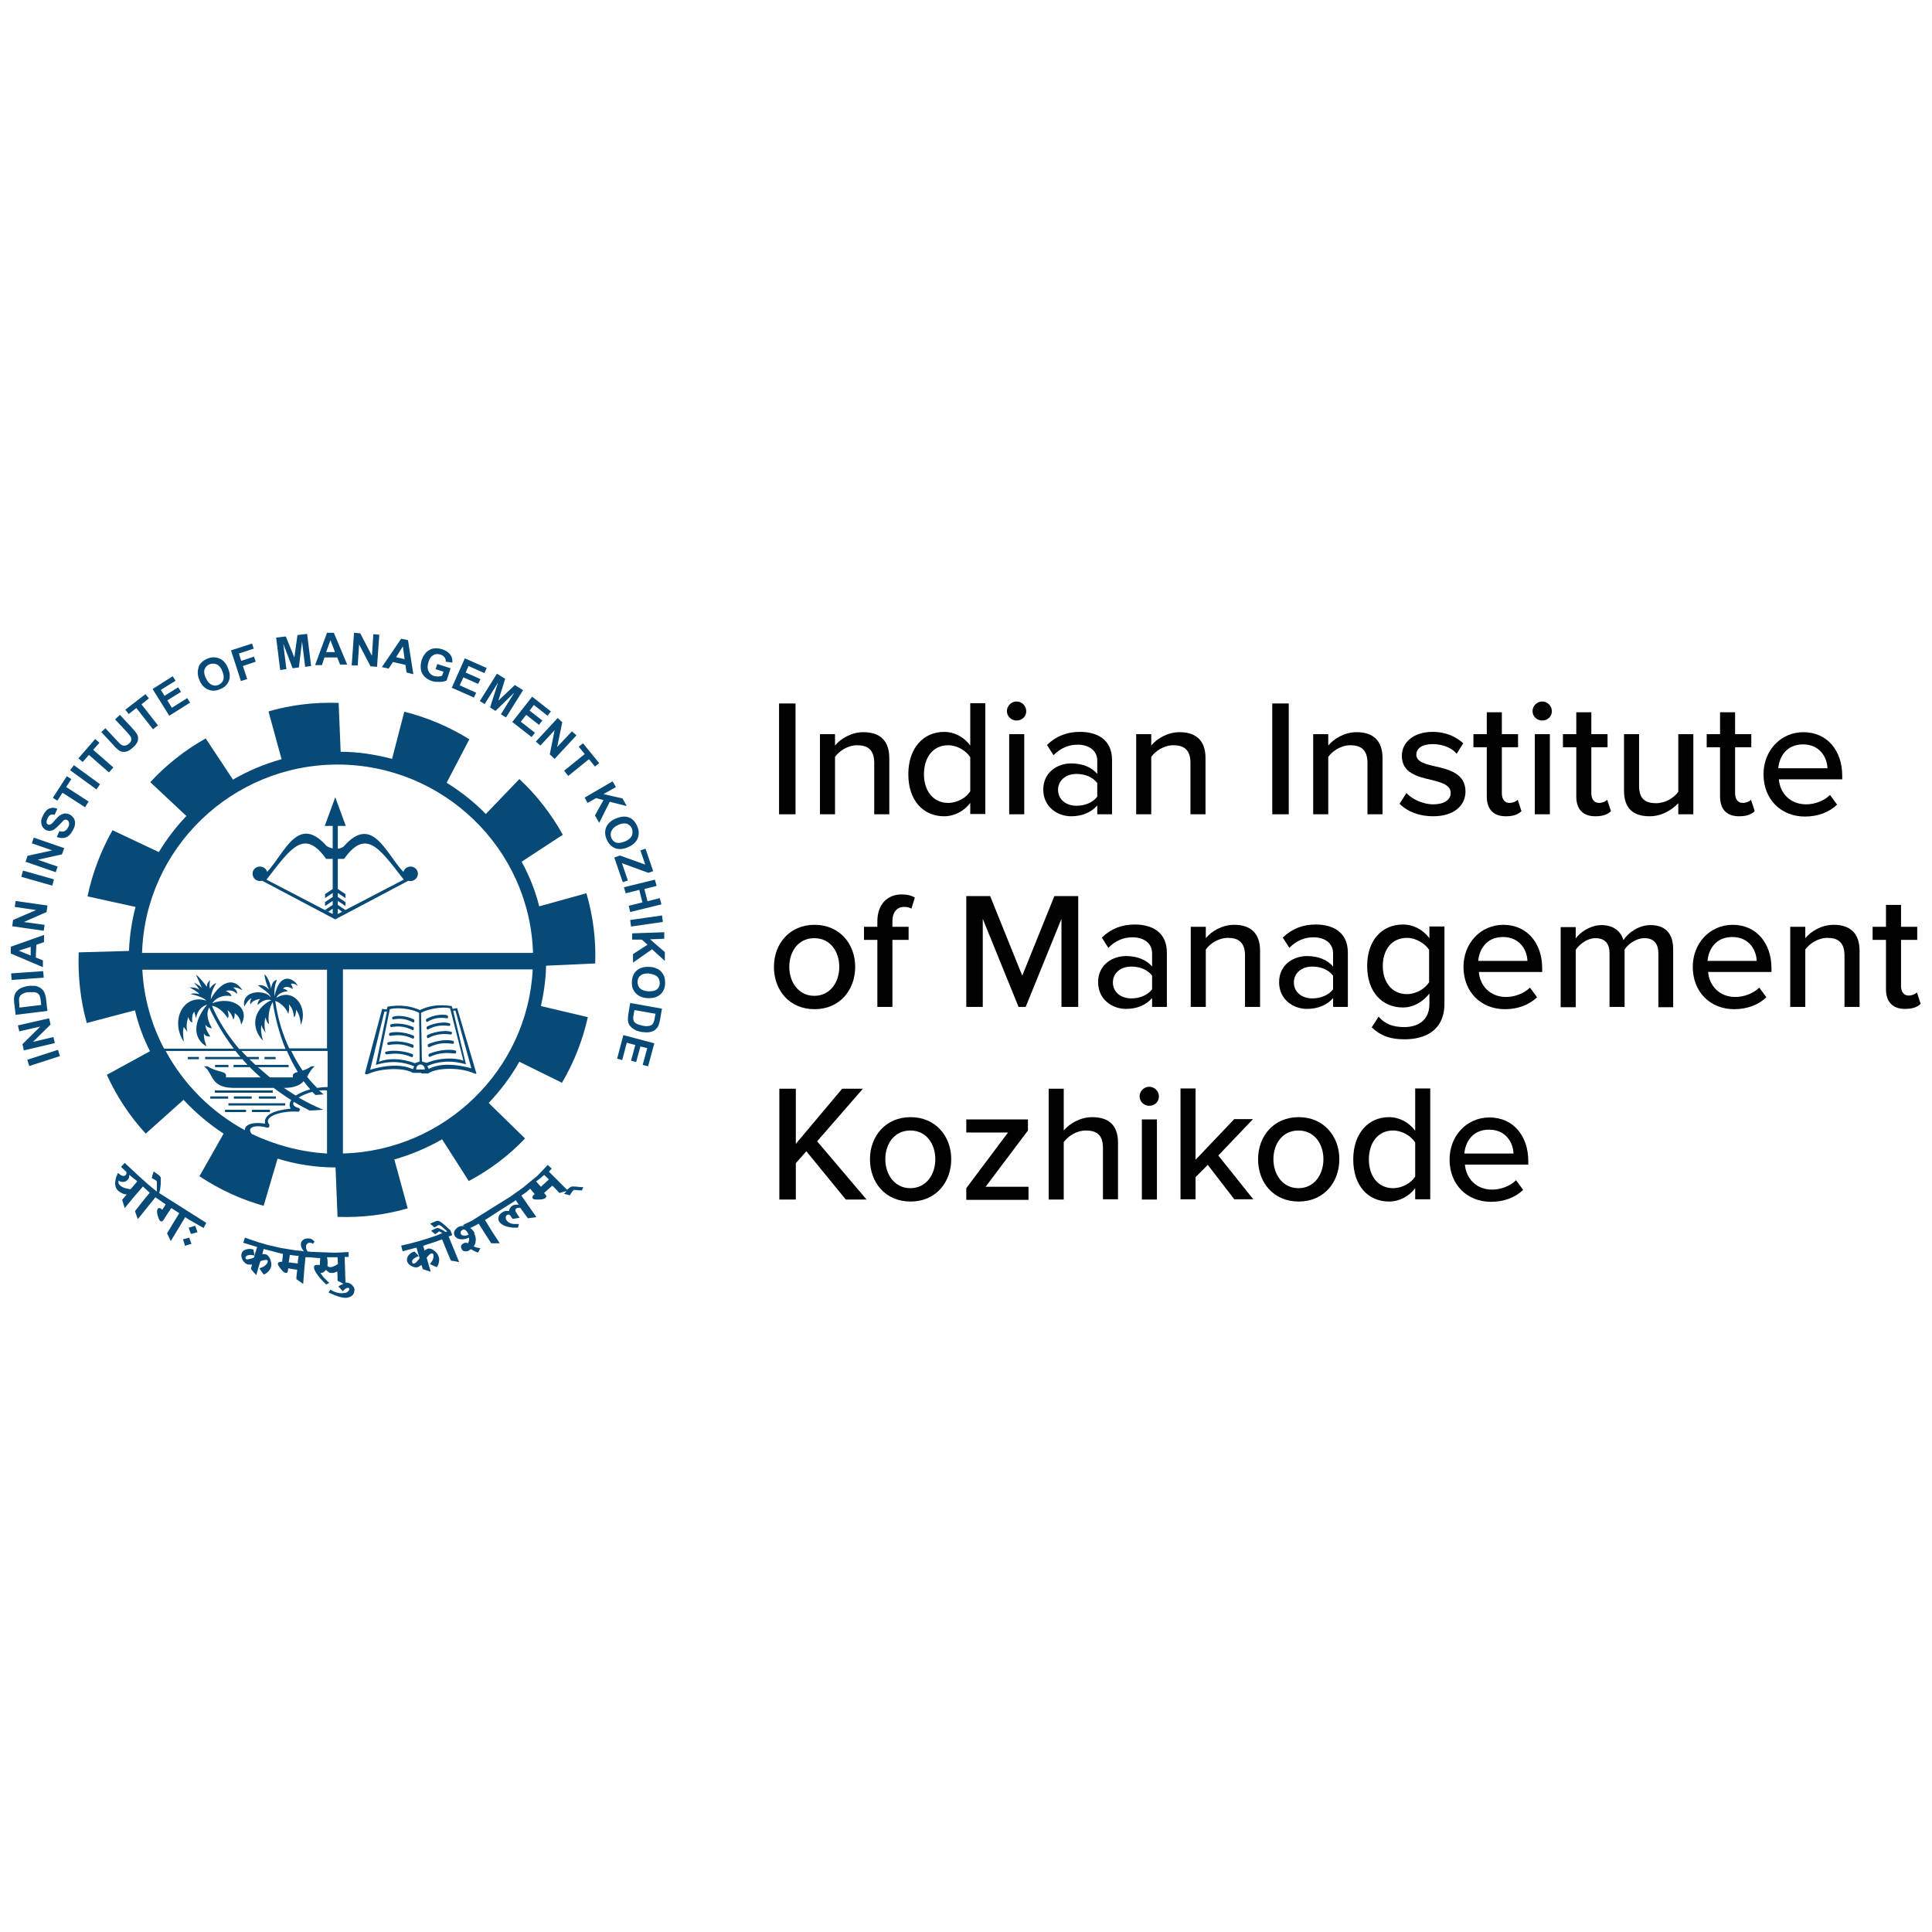 <?xml version="1.0" encoding="UTF-8"?>
<svg id="Layer_1" data-name="Layer 1" xmlns="http://www.w3.org/2000/svg" viewBox="0 0 68 68">
  <defs>
    <style>
      .cls-1 {
        fill: #084a77;
        fill-rule: evenodd;
      }

      .cls-2 {
        fill: #010101;
      }
    </style>
  </defs>
  <g>
    <path class="cls-2" d="m27.42,28.66v-3.9h.58v3.9h-.58Z"/>
    <path class="cls-2" d="m30.77,28.66v-1.81c0-.47-.24-.62-.6-.62-.33,0-.63.2-.78.41v2.02h-.53v-2.82h.53v.4c.19-.23.56-.47,1-.47.6,0,.91.32.91.91v1.98h-.53Z"/>
    <path class="cls-2" d="m34.15,28.66v-.4c-.21.28-.55.47-.92.47-.74,0-1.26-.56-1.26-1.48s.53-1.49,1.26-1.49c.36,0,.7.18.92.48v-1.49h.53v3.9h-.53Zm0-2.01c-.15-.23-.46-.42-.78-.42-.53,0-.85.43-.85,1.02s.33,1.01.85,1.01c.32,0,.64-.18.78-.41v-1.2Z"/>
    <path class="cls-2" d="m35.44,25.03c0-.19.16-.34.34-.34s.34.15.34.34-.15.33-.34.33-.34-.15-.34-.33Zm.08,3.63v-2.82h.53v2.82h-.53Z"/>
    <path class="cls-2" d="m38.62,28.66v-.31c-.22.25-.54.38-.92.38-.47,0-.98-.32-.98-.94s.51-.92.98-.92c.38,0,.71.12.92.37v-.47c0-.35-.29-.56-.69-.56-.32,0-.6.12-.85.37l-.23-.36c.32-.31.7-.46,1.16-.46.61,0,1.13.27,1.13.99v1.91h-.53Zm0-1.1c-.16-.21-.43-.32-.73-.32-.38,0-.65.23-.65.56s.27.56.65.56c.29,0,.57-.11.73-.32v-.48Z"/>
    <path class="cls-2" d="m41.9,28.66v-1.81c0-.47-.24-.62-.6-.62-.33,0-.63.2-.78.41v2.02h-.53v-2.82h.53v.4c.19-.23.56-.47,1-.47.6,0,.91.32.91.91v1.98h-.53Z"/>
    <path class="cls-2" d="m44.78,28.66v-3.9h.58v3.9h-.58Z"/>
    <path class="cls-2" d="m48.13,28.66v-1.81c0-.47-.24-.62-.6-.62-.33,0-.63.2-.78.41v2.02h-.53v-2.82h.53v.4c.19-.23.56-.47,1-.47.6,0,.91.32.91.91v1.98h-.53Z"/>
    <path class="cls-2" d="m49.5,27.91c.19.21.57.4.95.4s.61-.16.61-.4c0-.28-.32-.37-.68-.46-.48-.11-1.04-.24-1.04-.85,0-.45.39-.84,1.08-.84.49,0,.84.18,1.08.4l-.23.37c-.16-.2-.48-.34-.84-.34s-.58.14-.58.37c0,.25.3.33.65.41.49.11,1.08.25,1.08.89,0,.49-.4.87-1.14.87-.47,0-.89-.15-1.18-.44l.25-.39Z"/>
    <path class="cls-2" d="m52.33,28.04v-1.74h-.47v-.46h.47v-.77h.53v.77h.57v.46h-.57v1.62c0,.2.09.34.27.34.12,0,.23-.05.29-.11l.13.4c-.11.11-.27.18-.55.18-.44,0-.67-.25-.67-.7Z"/>
    <path class="cls-2" d="m53.94,25.03c0-.19.16-.34.34-.34s.34.15.34.34-.15.33-.34.33-.34-.15-.34-.33Zm.08,3.63v-2.82h.53v2.82h-.53Z"/>
    <path class="cls-2" d="m55.48,28.04v-1.74h-.47v-.46h.47v-.77h.53v.77h.57v.46h-.57v1.62c0,.2.09.34.27.34.12,0,.23-.05.29-.11l.13.4c-.11.11-.27.18-.55.18-.44,0-.67-.25-.67-.7Z"/>
    <path class="cls-2" d="m59.07,28.66v-.39c-.22.23-.57.46-1.01.46-.6,0-.9-.3-.9-.9v-1.99h.53v1.82c0,.47.23.61.6.61.33,0,.63-.19.78-.4v-2.03h.53v2.82h-.53Z"/>
    <path class="cls-2" d="m60.54,28.04v-1.74h-.47v-.46h.47v-.77h.53v.77h.57v.46h-.57v1.62c0,.2.09.34.27.34.12,0,.23-.05.29-.11l.13.4c-.11.11-.27.18-.55.18-.44,0-.67-.25-.67-.7Z"/>
    <path class="cls-2" d="m63.47,25.77c.85,0,1.37.66,1.37,1.53v.13h-2.23c.04.48.39.88.96.88.3,0,.63-.12.84-.33l.25.34c-.28.27-.68.42-1.13.42-.84,0-1.46-.6-1.46-1.49,0-.82.59-1.48,1.41-1.48Zm-.87,1.27h1.72c-.01-.37-.26-.84-.86-.84s-.84.46-.87.84Z"/>
    <path class="cls-2" d="m27.24,34.03c0-.81.55-1.48,1.43-1.48s1.43.67,1.43,1.48-.54,1.49-1.43,1.49-1.43-.67-1.43-1.49Zm2.3,0c0-.53-.31-1.01-.88-1.01s-.88.48-.88,1.01.32,1.02.88,1.02.88-.48.88-1.02Z"/>
    <path class="cls-2" d="m31.41,33.08v2.36h-.53v-2.36h-.47v-.46h.47v-.19c0-.61.36-.95.86-.95.18,0,.34.04.46.11l-.12.39c-.07-.04-.16-.06-.25-.06-.26,0-.42.18-.42.51v.19h.57v.46h-.57Z"/>
    <path class="cls-2" d="m37.36,35.44v-3.1l-1.26,3.1h-.25l-1.26-3.1v3.1h-.58v-3.9h.84l1.13,2.8,1.13-2.8h.84v3.9h-.58Z"/>
    <path class="cls-2" d="m40.55,35.44v-.31c-.22.25-.54.38-.92.38-.47,0-.98-.32-.98-.94s.51-.92.98-.92c.38,0,.71.12.92.37v-.47c0-.35-.29-.56-.69-.56-.32,0-.6.12-.85.37l-.23-.36c.32-.31.7-.46,1.16-.46.61,0,1.13.27,1.13.99v1.91h-.53Zm0-1.1c-.16-.21-.43-.32-.73-.32-.38,0-.65.23-.65.56s.27.56.65.56c.29,0,.57-.11.73-.32v-.48Z"/>
    <path class="cls-2" d="m43.82,35.44v-1.81c0-.47-.24-.62-.6-.62-.33,0-.63.2-.78.41v2.02h-.53v-2.82h.53v.4c.19-.23.56-.47,1-.47.6,0,.91.32.91.91v1.98h-.53Z"/>
    <path class="cls-2" d="m46.92,35.44v-.31c-.22.25-.54.38-.92.38-.47,0-.98-.32-.98-.94s.51-.92.98-.92c.38,0,.71.12.92.37v-.47c0-.35-.29-.56-.69-.56-.32,0-.6.12-.85.37l-.23-.36c.32-.31.7-.46,1.16-.46.61,0,1.13.27,1.13.99v1.91h-.53Zm0-1.1c-.16-.21-.43-.32-.73-.32-.38,0-.65.23-.65.56s.27.56.65.56c.29,0,.57-.11.73-.32v-.48Z"/>
    <path class="cls-2" d="m48.52,35.78c.23.27.52.37.91.37.44,0,.88-.21.88-.81v-.37c-.22.28-.55.49-.93.49-.73,0-1.26-.54-1.26-1.46s.53-1.46,1.26-1.46c.37,0,.7.18.93.48v-.41h.53v2.71c0,.97-.71,1.26-1.4,1.26-.47,0-.82-.1-1.16-.42l.25-.39Zm1.78-2.35c-.15-.23-.47-.42-.78-.42-.53,0-.85.41-.85.99s.33.99.85.99c.32,0,.64-.19.78-.42v-1.15Z"/>
    <path class="cls-2" d="m52.91,32.55c.85,0,1.37.66,1.37,1.53v.13h-2.23c.04.48.39.88.96.88.3,0,.63-.12.84-.33l.25.34c-.28.27-.68.42-1.13.42-.84,0-1.46-.6-1.46-1.49,0-.82.59-1.48,1.41-1.48Zm-.87,1.27h1.72c-.01-.37-.26-.84-.86-.84s-.84.46-.87.84Z"/>
    <path class="cls-2" d="m58.37,35.44v-1.88c0-.33-.15-.54-.49-.54-.29,0-.57.2-.7.4v2.02h-.53v-1.88c0-.33-.14-.54-.5-.54-.27,0-.55.2-.69.41v2.02h-.53v-2.82h.53v.4c.12-.18.49-.47.91-.47s.68.22.77.53c.16-.26.54-.53.95-.53.52,0,.8.29.8.85v2.04h-.53Z"/>
    <path class="cls-2" d="m60.98,32.55c.85,0,1.37.66,1.37,1.53v.13h-2.23c.04.48.39.88.96.88.3,0,.63-.12.84-.33l.25.34c-.28.27-.68.42-1.13.42-.84,0-1.46-.6-1.46-1.49,0-.82.59-1.48,1.41-1.48Zm-.87,1.27h1.72c-.01-.37-.26-.84-.86-.84s-.84.46-.87.84Z"/>
    <path class="cls-2" d="m64.92,35.44v-1.81c0-.47-.24-.62-.6-.62-.33,0-.63.2-.78.41v2.02h-.53v-2.82h.53v.4c.19-.23.56-.47,1-.47.6,0,.91.32.91.91v1.98h-.53Z"/>
    <path class="cls-2" d="m66.38,34.82v-1.74h-.47v-.46h.47v-.77h.53v.77h.57v.46h-.57v1.62c0,.2.09.34.27.34.12,0,.23-.05.29-.11l.13.4c-.11.11-.27.18-.55.18-.44,0-.67-.25-.67-.7Z"/>
    <path class="cls-2" d="m29.77,42.22l-1.39-1.7-.37.42v1.28h-.58v-3.9h.58v1.94l1.63-1.94h.73l-1.61,1.85,1.74,2.05h-.73Z"/>
    <path class="cls-2" d="m30.62,40.8c0-.81.55-1.48,1.43-1.48s1.43.67,1.43,1.48-.54,1.49-1.43,1.49-1.43-.67-1.43-1.49Zm2.3,0c0-.53-.31-1.01-.88-1.01s-.88.48-.88,1.01.32,1.02.88,1.02.88-.48.88-1.02Z"/>
    <path class="cls-2" d="m34.01,42.22v-.4l1.47-1.96h-1.47v-.46h2.17v.39l-1.49,1.98h1.51v.46h-2.19Z"/>
    <path class="cls-2" d="m38.82,42.22v-1.82c0-.47-.24-.61-.6-.61-.33,0-.63.2-.78.41v2.02h-.53v-3.9h.53v1.47c.19-.23.57-.47,1-.47.6,0,.91.3.91.9v1.99h-.53Z"/>
    <path class="cls-2" d="m40.11,38.59c0-.19.16-.34.34-.34s.34.15.34.34-.15.33-.34.33-.34-.15-.34-.33Zm.08,3.63v-2.82h.53v2.82h-.53Z"/>
    <path class="cls-2" d="m43.45,42.22l-.94-1.22-.43.43v.78h-.53v-3.9h.53v2.51l1.36-1.43h.66l-1.22,1.28,1.23,1.54h-.67Z"/>
    <path class="cls-2" d="m44.28,40.8c0-.81.55-1.48,1.43-1.48s1.43.67,1.43,1.48-.54,1.49-1.43,1.49-1.43-.67-1.43-1.49Zm2.3,0c0-.53-.31-1.01-.88-1.01s-.88.48-.88,1.01.32,1.02.88,1.02.88-.48.88-1.02Z"/>
    <path class="cls-2" d="m49.81,42.22v-.4c-.21.28-.55.47-.92.47-.74,0-1.26-.56-1.26-1.48s.53-1.49,1.26-1.49c.36,0,.7.18.92.48v-1.49h.53v3.9h-.53Zm0-2.01c-.15-.23-.46-.42-.78-.42-.53,0-.85.43-.85,1.02s.33,1.01.85,1.01c.32,0,.64-.18.78-.41v-1.2Z"/>
    <path class="cls-2" d="m52.42,39.33c.85,0,1.37.66,1.37,1.53v.13h-2.23c.04.48.39.88.96.88.3,0,.63-.12.84-.33l.25.34c-.28.27-.68.42-1.13.42-.84,0-1.46-.6-1.46-1.49,0-.82.59-1.48,1.41-1.48Zm-.87,1.27h1.72c-.01-.37-.26-.84-.86-.84s-.84.46-.87.84Z"/>
  </g>
  <path class="cls-1" d="m18.75,34.12h-6.68v6.48c3.58-.1,6.5-2.94,6.68-6.48m-13.76-.58h13.77c-.11-3.67-3.16-6.63-6.88-6.63s-6.77,2.96-6.88,6.63m3.88,6.37s0,0,0,0c0,0,0,0,0,0,0,0,0,0,0,0m-.02.02h0s0,0,.01,0c0,0,0,0-.01,0m2.37-1.55c.05.05.11.09.16.14l-.29.02s-.08-.08-.11-.11c-.18.05-.35.12-.48.2.28.16.57.31.87.43l-.48.03c-.19-.1-.38-.2-.56-.31-.05.09-.01.17.18.22.06.04.05.06-.01.13-.54-.05-1.28.15-1.03.45,0,.09,0,.11-.08.11-.3-.1-.76-.06-.54.22.79.38,1.73.64,2.65.69,0-.74,0-1.48,0-2.22-.08-.01-.17,0-.26,0m-.56-.33c-.11.13-.29.23-.64.24h-.06c.14.09.27.18.42.27.14-.09.32-.17.51-.22-.08-.09-.16-.19-.23-.28m-2.41-1.07h-2.45c.64,1.18,1.61,2.15,2.79,2.79-.02-.17.22-.31.71-.23-.06-.31.31-.47.9-.53-.06-.11-.04-.21.02-.3-.22-.14-.42-.28-.62-.43h-1.44c-.8-.02-.67-.51-1.01-.76h.12c.38.24.71.14.65.39h1.22c-.13-.12-.26-.24-.38-.36h-.57v-.08h.49c-.06-.07-.12-.13-.18-.2h-1.31v-.08h1.24c-.06-.07-.12-.14-.17-.21m1.8,0h-1.59c.06.07.13.14.2.21h.41v.08h-.33c.07.07.14.13.21.2h1.17v.08h-1.08c.14.12.28.24.42.36h.81c-.03-.12.05-.16.17-.19-.14-.23-.27-.48-.38-.74m1.44,0h-1.29c.12.24.25.47.4.69.09-.03.2-.07.31-.15h.12c-.13.1-.2.24-.27.37.11.14.23.27.35.39.14-.02.26-.03.37-.03,0-.42,0-.85,0-1.27m-5.73-.08h2.43c-.35-.46-.64-.95-.87-1.45-.09.18-.09.4.1.73-.08,0-.19-.05-.23-.13,0,.15.09.29.17.42-.09.01-.18-.02-.22-.1-.02.16.05.33.09.45-.48-.28-.49-.85.02-1.47-.18.06-.34.19-.39.48l-.06-.23c-.08.06-.09.27-.07.38-.06-.02-.12-.09-.14-.2-.05.15-.09.35-.03.53l-.13-.17c-.05.14-.02.3,0,.52-.5-.77,0-1.71.79-1.45-.06-.08-.26-.17-.55-.23.08-.04.18-.03.31,0-.09-.1-.23-.17-.35-.24.11.01.24,0,.34.09-.03-.1-.13-.19-.19-.26.08.05.24.12.29.2-.05-.12-.16-.35-.21-.47.1.06.24.24.38.42,0-.1.04-.17.12-.23-.02.08-.04.18-.01.3.05-.1.15-.18.22-.2-.11.18-.18.35-.19.57.23-.46.74-.89,1.11-.32-.12-.05-.19-.11-.32-.09.1.07.15.15.13.22-.13-.13-.26-.14-.4-.1.1.03.18.09.21.18-.28-.05-.53.04-.68.25.72-.27,1.35.17,1.02.75-.03-.16-.07-.29-.23-.4,0,.07,0,.17-.05.22-.04-.15-.12-.27-.2-.32.02.09.06.19.01.28-.2-.3-.39-.41-.56-.44h0c.22.52.55,1.04.96,1.52h1.63c-.21-.51-.36-1.07-.45-1.65-.12.18-.18.51-.13.78-.06-.04-.1-.13-.12-.24-.06.14-.04.4,0,.54-.05-.08-.12-.16-.15-.27-.03.16,0,.38.06.55-.43-.43-.38-1.1.29-1.43-.21-.05-.36.06-.48.17-.01-.08.02-.14.09-.21-.17.02-.3.09-.34.19-.04-.07,0-.14.03-.21-.08.02-.18.15-.25.29-.12-.59.73-.61.93-.33-.03-.16-.37-.34-.45-.42.06-.01.23-.03.39.15-.09-.17-.15-.37-.16-.54.09.08.2.27.23.51.02-.15.08-.3.21-.31-.07.15-.1.33-.09.58.2-.95.73-.59.82-.37-.08-.06-.16-.1-.24-.07.04.07.07.13.06.18-.12-.08-.26-.11-.34-.01.08.01.13.04.17.09-.2.01-.36.1-.4.23.59-.37,1.13.31.86.95-.02-.21-.06-.39-.17-.53,0,.15-.03.23-.07.27-.02-.17-.06-.34-.18-.46.02.12,0,.23-.02.34-.07-.2-.27-.4-.46-.46.08.59.25,1.16.49,1.67h1.33c0-.92,0-1.85,0-2.77h-6.5c.05.99.32,1.93.76,2.77m-2.72-.91c-.22-.79-.31-1.62-.28-2.47l1.77-.05c.02-.53.1-1.05.23-1.55l-1.69-.37c.17-.81.46-1.58.88-2.33l1.63.77c.28-.46.6-.88.97-1.27l-1.27-1.19c.56-.61,1.21-1.12,1.95-1.54l.96,1.45c.53-.31,1.11-.55,1.71-.72l-.46-1.68c.79-.23,1.61-.33,2.47-.3l.07,1.72c.63,0,1.23.1,1.81.25l.43-1.66c.8.2,1.56.52,2.29.97l-.8,1.53c.5.31.97.68,1.38,1.1l1.18-1.23c.6.56,1.11,1.21,1.53,1.96l-1.45.95c.27.49.48,1.02.62,1.57l1.66-.46c.23.79.34,1.61.31,2.47l-1.73.08c-.01.49-.08.96-.18,1.42l1.65.39c-.18.8-.48,1.58-.91,2.31l-1.5-.74c-.3.53-.67,1.02-1.08,1.45l1.28,1.25c-.57.6-1.23,1.1-1.98,1.5l-.94-1.47c-.52.3-1.09.54-1.68.71l.47,1.72c-.79.23-1.61.33-2.47.3l-.07-1.74c-.71,0-1.39-.11-2.04-.31l-.49,1.66c-.79-.22-1.55-.57-2.26-1.04l.85-1.5c-.52-.34-.99-.74-1.41-1.19l-1.33,1.19c-.56-.61-1.02-1.3-1.37-2.07l1.52-.83c-.23-.45-.41-.93-.53-1.44l-1.71.45Zm8.84-6.91v.79c.07,0,.14-.03.21-.08,1-1.14,1.47.23,2.09.89h.01c.03-.1.13-.18.25-.18.14,0,.26.11.26.25s-.12.26-.26.26c-.03,0-.05,0-.08-.01l-2.57,1.36-2.57-1.36s-.05.01-.08.01c-.14,0-.26-.11-.26-.26s.12-.25.26-.25c.12,0,.22.08.25.18h.01c.62-.67,1.08-2.04,2.09-.9.07.04.14.07.21.08v-.79h-.28l.37-1.01.37,1.01h-.28Zm0,1.15h.22c.77-1.07,1.22-.41,2.1.73l-2.17,1.13-.15.08v-.19s.15.11.15.11l.12-.06-.27-.18v-.14s.27.18.27.18v-.14s-.27-.18-.27-.18v-.14s.27.18.27.18v-.14s-.27-.18-.27-.18v-1.07Zm-.19,0h-.22c-.77-1.07-1.22-.41-2.1.73l2.17,1.13.16.08v-.19s-.15.11-.15.11l-.12-.06.27-.18v-.14l-.27.18v-.14s.27-.18.27-.18v-.14s-.27.18-.27.18v-.14s.27-.18.27-.18v-1.07Zm-3.47,8.36h.63v.08h-.63v-.08Zm-1.23-1.39h-.39v.08h.39v-.08Zm2.7,0h-.39v.08h.39v-.08Zm-2.13.28h.47v.08h-.47v-.08Zm1.54,1.11h.6v.08h-.6v-.08Zm-1.71,0h.63v.08h-.63v-.08Zm1.47.47h.63v.08h-.63v-.08Zm-.95,0h.74v.08h-.74v-.08Zm.12-.23h2v.08h-2v-.08Zm-.48-.45h2.04v.08h-2.04v-.08Zm9.13,5.03c.05.1.07.2.05.29,0,.06-.03.12-.07.17,0,0,.01,0,.03.01.02,0,.03.01.04.02.04.01.09.02.14.03,0,0,.02,0,.03,0-.03.05-.05.1-.08.15-.01,0-.02,0-.03,0-.04-.02-.08-.03-.11-.05-.04-.02-.08-.04-.11-.06,0,0-.02,0-.04.02-.02.01-.03.02-.04.03-.05.02-.1.03-.15.02-.05-.01-.09-.04-.1-.08-.05-.09-.02-.16.07-.2.03-.02.06-.02.09-.02.02,0,.04.01.06.02,0-.01.02-.03.02-.04,0-.02.02-.04.02-.05,0-.01,0-.03,0-.06,0-.02,0-.04,0-.05-.09.04-.17.06-.25.06-.12,0-.21-.04-.26-.13-.03-.06-.03-.11,0-.17.03-.05.07-.1.13-.13.07-.04.15-.05.23-.03-.02-.01-.05-.02-.07-.04.1-.05.2-.1.31-.15.45-.28.9-.57,1.36-.85,0,0,0,0,0,0,.15-.11.3-.21.45-.32.17-.14.33-.28.5-.41,0,0,0,0,0,0,.12-.13.25-.26.37-.39.04.04.09.09.14.13-.03.04-.07.07-.1.11.22.21.43.43.64.64.02-.02.03-.03.03-.03.03-.03.06-.05.09-.07.03-.02.06-.02.09-.02.08,0,.17.01.25.02.03,0,.06,0,.11.01-.02.04-.03.07-.05.11-.09,0-.18-.01-.27-.02-.01,0-.03.02-.06.05-.02.02-.04.05-.07.1,0,0,0,.02-.02.04-.07-.02-.14-.03-.21-.05.02-.02.03-.03.04-.04.02-.02.03-.04.05-.06-.08.02-.17.05-.25.07-.08-.09-.16-.17-.25-.26-.1.09-.2.18-.29.26.02.02.04.04.05.06.02.02.03.04.03.06,0,.02-.01.03-.03.05-.04.04-.12.06-.24.06-.11,0-.19,0-.21-.04-.01-.02-.02-.04,0-.07,0,0,0-.02.02-.04.02-.01.03-.03.05-.04-.05-.06-.11-.13-.16-.19-.05.04-.1.09-.15.13,0,0,0,0,0,0-.05.03-.1.07-.16.11.18.25.35.51.53.76-.1.01-.2.03-.3.04-.09-.12-.18-.25-.27-.37,0,0-.01,0-.02,0-.05,0-.09,0-.11.02-.03.02-.04.04-.04.06,0,.02,0,.05.02.07.04.07.08.13.13.2-.08.02-.17.03-.25.04-.03-.04-.06-.09-.09-.13-.02,0-.02-.01-.03-.02-.03,0-.05,0-.07.01-.03.02-.05.05-.05.09,0,.04,0,.07.03.1.05.07.13.12.26.13.04,0,.1,0,.17,0,0,.04-.02.08-.03.13,0,0-.05,0-.13,0-.1,0-.19-.02-.27-.04-.12-.04-.2-.09-.25-.16-.04-.06-.05-.11-.03-.18.01-.06.06-.12.13-.16.03-.02.07-.04.11-.05.04,0,.08,0,.13,0,0-.04.01-.07.03-.1.02-.03.05-.06.08-.08.04-.03.09-.04.17-.04.02,0,.03,0,.06,0-.04-.05-.08-.11-.11-.16-.02.02-.04.03-.06.05,0,0,0,0,0,0-.02.01-.03.02-.05.03h0c-.3.19-.6.38-.89.57-.03.02-.05.03-.08.05.16.27.34.55.52.82-.1,0-.2,0-.3,0-.15-.23-.3-.46-.44-.69-.04.02-.08.04-.11.06,0,0,0,0,0,0-.06.03-.13.06-.19.09.07.05.12.11.16.19m-.21.05c-.03-.06-.06-.1-.08-.13-.05-.05-.09-.07-.13-.05-.03.02-.05.03-.07.06-.01.02-.01.05,0,.09.02.04.06.06.11.06.05,0,.11,0,.16-.04m-9.75.33c-.08.02-.16.04-.23.07-.02-.08-.04-.15-.07-.23.07-.02.15-.04.22-.06.03.07.05.15.08.23m.21-.42c-.08.02-.15.04-.23.06-.03-.07-.05-.15-.08-.22.08-.02.15-.04.23-.07.03.08.05.15.08.23m.23-.14c-.18-.1-.36-.21-.54-.31,0,0,0,0,0,0-.04-.03-.08-.05-.12-.08-.17.28-.34.56-.51.84-.04-.09-.09-.18-.13-.27.14-.24.28-.47.43-.71-.04-.02-.07-.05-.11-.07h0c-.06-.04-.11-.07-.17-.11-.09.13-.18.26-.26.4-.03.04-.05.06-.06.07-.02,0-.04,0-.06-.01-.04-.02-.07-.09-.1-.2-.03-.11-.03-.19,0-.23.01-.02.03-.03.05-.03.02,0,.04,0,.06.02.02.01.04.03.05.04.04-.06.08-.12.12-.19-.12-.08-.24-.17-.36-.25-.21.26-.41.51-.62.77-.03-.09-.07-.19-.1-.28.17-.22.34-.44.52-.65-.05-.04-.09-.08-.13-.12,0,0,0,0,0,0-.04-.03-.07-.06-.11-.1-.22.25-.43.5-.64.76-.03-.1-.06-.19-.09-.29.05-.06.11-.13.16-.19-.04,0-.1-.01-.11-.02-.07-.02-.13-.06-.19-.11-.1-.09-.13-.22-.09-.4.01-.06.04-.13.08-.23.04.04.08.06.1.08.07.04.13.04.17,0,.02-.02.03-.04.03-.06,0-.02,0-.04,0-.05-.06-.06-.13-.12-.19-.18.05-.05.09-.1.13-.14.15.14.31.29.46.43,0,0,0,0,0,0,.13.12.26.23.39.35,0,0,0,0,0,0,.1.08.19.16.28.23,0-.03,0-.06,0-.08,0-.11,0-.19,0-.25,0-.03-.01-.05-.04-.07,0,0-.02-.01-.02-.01-.04-.02-.08-.04-.12-.07.02-.08.04-.16.07-.23.04.03.09.07.14.1.03.02.06.05.08.07.02.02.03.05.03.07,0,.12,0,.27-.03.42,0,.02-.02.06-.03.1.55.35,1.11.7,1.66,1.05-.03.06-.06.11-.09.17m-2.58-1.35c.08-.09.16-.18.24-.28-.03-.03-.06-.06-.1-.08-.06-.05-.12-.1-.18-.15,0,.03,0,.06-.01.09,0,.03-.03.06-.05.09-.04.04-.09.07-.15.07-.06,0-.12-.01-.17-.05,0,.03,0,.06,0,.09,0,.03.03.05.05.08.06.05.13.09.23.11.03,0,.08.02.13.03m7.89,3.57c0,.06-.02.12-.08.17-.06.05-.13.07-.21.08-.09,0-.22-.02-.39-.09-.06-.02-.13-.06-.23-.1.02-.03.04-.06.07-.1.05.03.1.06.13.07.12.05.23.07.35.05.05,0,.1-.02.13-.05.04-.03.05-.06.05-.09,0-.02,0-.03-.02-.04,0,0-.02-.01-.04,0-.03,0-.07.02-.1.05-.03.02-.05.05-.06.07-.05-.06-.11-.11-.16-.17.02-.02.05-.04.08-.05.03-.02.07-.03.1-.04-.07-.04-.14-.08-.21-.11,0-.11,0-.22-.01-.33-.03.01-.06.03-.07.03-.05.02-.1.03-.15.02-.03,0-.06,0-.09-.03-.03-.02-.06-.04-.09-.08,0,.01,0,.02-.01.02-.02.02-.03.03-.05.05-.02.02-.04.03-.08.04-.01,0-.03,0-.05,0,.01.02.02.04.03.05.03.05.06.08.08.11.04.04.09.09.13.13.02.02.04.03.07.06-.04.02-.07.04-.11.06,0,0-.04-.04-.11-.11-.09-.09-.16-.18-.21-.25-.08-.11-.11-.19-.11-.25,0-.02,0-.04.03-.06.02-.02.04-.02.07-.02.04,0,.07,0,.11,0,0-.08,0-.16.01-.24-.13,0-.26-.02-.38-.03h0s-.09,0-.14,0c-.03.31-.06.63-.08.94-.08-.06-.16-.11-.24-.17,0-.11.02-.22.03-.33-.11-.01-.22-.03-.32-.05,0,.03,0,.06-.01.09,0,.03-.01.05-.02.06-.01.01-.03.01-.05.01-.05,0-.11-.05-.18-.14-.07-.09-.11-.15-.1-.19,0-.02.02-.04.05-.05,0,0,.02,0,.04-.01.02,0,.04,0,.06,0,.01-.09.02-.18.03-.28-.05,0-.09-.02-.14-.03,0,0,0,0,0,0-.18-.05-.36-.09-.54-.14-.02.06-.03.12-.05.18.02,0,.04,0,.06,0,.02,0,.04,0,.07.01.06.02.11.08.15.17.04.1.05.19.03.27-.03.08-.07.15-.15.21-.02.02-.06.04-.11.06-.05-.07-.1-.14-.15-.22.05-.02.1-.04.13-.05.09-.05.14-.11.16-.17,0-.01,0-.03,0-.04,0-.02-.02-.03-.03-.03-.03-.01-.08,0-.14.01-.06.02-.09.03-.09.04-.05.16-.1.32-.14.48-.07-.07-.13-.14-.19-.22.01-.05.03-.1.04-.15-.03,0-.06,0-.09,0-.03,0-.05,0-.07-.01-.07-.02-.12-.07-.17-.15-.04-.08-.06-.15-.04-.22.02-.08.07-.13.15-.15.09-.03.18-.03.27,0,.01.07.02.14.04.21-.06-.01-.11-.02-.14-.02-.1,0-.16.03-.18.08,0,.03,0,.06.03.07.04.01.09,0,.16-.02.02,0,.06-.02.11-.04.03-.12.07-.25.11-.37-.16-.05-.32-.1-.49-.15.02-.06.04-.12.06-.18.34.12.68.24,1.03.31.07.02.14.03.21.05.18.03.36.06.55.09h0c.1,0,.19.02.29.03-.02-.02-.04-.04-.05-.06-.05-.07-.06-.14-.06-.2,0-.06.03-.1.08-.14.05-.04.12-.06.2-.05.05,0,.11.02.15.06.01.01.03.03.05.05-.02.03-.04.05-.05.08-.01,0-.02-.01-.03-.02-.03-.01-.05-.02-.07-.02-.04,0-.07,0-.1.03-.03.02-.05.06-.05.1,0,.04,0,.08.03.13,0,.01.02.03.03.05.04,0,.07,0,.11.01h0c.27.01.55.02.82.03,0,0,0,0,0,0,.17,0,.34-.02.51-.02,0,.06,0,.12,0,.17-.05,0-.09,0-.14,0,.01.3.02.6.03.9.08,0,.15.02.21.07.06.05.1.11.11.18m-.59-.89c0-.08,0-.17-.01-.25-.03,0-.06,0-.09,0,0,0,0,0,0,0-.09,0-.19,0-.28,0,.01.06.02.11.02.14,0,.03,0,.05,0,.07,0,.05,0,.08-.01.09.02.01.03.02.03.03.02.01.05.02.07.02.05,0,.1-.02.17-.05.02,0,.05-.03.08-.05m-1.39-.04c0-.09.02-.18.03-.26-.04,0-.09,0-.13-.01h0c-.06,0-.12-.02-.18-.02-.01.09-.02.17-.04.26.1.01.21.03.32.04m4.41-.63c.02.06.04.12.05.18.01-.01.03-.03.05-.04.02,0,.03-.02.06-.03.06-.02.14,0,.22.06.09.06.14.13.17.22.03.08.02.17-.01.26,0,.03-.03.06-.06.11-.08-.04-.16-.07-.24-.11.04-.05.06-.08.08-.11.05-.09.06-.17.04-.23,0-.01-.01-.03-.03-.03-.01,0-.03-.01-.04,0-.03,0-.07.04-.11.08-.04.05-.06.07-.05.08.05.16.09.32.14.48-.09-.03-.19-.06-.28-.09-.01-.05-.03-.1-.05-.15-.02.02-.05.03-.07.05-.02.01-.04.02-.06.03-.07.02-.14,0-.22-.04-.08-.04-.13-.1-.15-.16-.02-.08,0-.14.04-.21.06-.07.13-.12.22-.14.05.05.1.1.15.16-.06.02-.1.04-.13.06-.09.05-.12.11-.1.16,0,.03.03.05.06.04.04,0,.08-.04.13-.1.02-.02.04-.05.07-.09-.04-.12-.08-.25-.11-.37-.16.04-.33.09-.49.13-.02-.06-.03-.13-.05-.2.42-.09.83-.21,1.23-.35,0,0,0,0,0,0,.07-.03.14-.06.22-.09,0,0-.01,0-.02-.01-.05-.03-.08-.05-.09-.05,0,0-.03.01-.07.05-.02,0-.04.03-.07.05-.05-.04-.1-.08-.15-.12.05-.03.1-.05.16-.08.03-.01.05-.02.07-.02.03,0,.1.03.19.08.02.01.05.03.09.06.02,0,.04-.02.06-.02-.02-.02-.05-.05-.1-.09-.06-.05-.1-.09-.13-.11-.02-.01-.03-.02-.05-.02-.01,0-.03,0-.05.01-.04.03-.08.05-.12.07-.05-.04-.1-.09-.15-.13.06-.03.12-.06.18-.08.06-.03.11-.03.16,0,.04.02.12.08.23.18.03.03.07.07.13.12,0,0,0,0,.01,0,0,.01,0,.02.01.03h0s.04.1.06.15c-.04.02-.09.03-.13.05.12.3.25.6.37.9-.1-.02-.2-.04-.29-.05-.11-.25-.21-.5-.31-.75-.05.02-.09.03-.14.05,0,.01-.49.16-.53.18m4.2-2.45s0,0,0,0c-.01,0-.02.01-.02.02,0,0-.01.01-.02.02t0,0c-.06.05-.12.1-.18.14.05.06.11.13.17.19.09-.09.19-.17.28-.26-.06-.05-.11-.11-.17-.16-.02.02-.03.04-.05.05m2.84-4.97l1.09.29-.22.81-.19-.05.16-.59-.24-.06-.15.55-.18-.05.15-.55-.3-.08-.16.61-.18-.05.22-.83Zm1.13-.75l-.74-.13-.03.17c-.01.06-.02.11-.01.14,0,.04.01.07.03.1.02.03.05.05.1.08.05.02.11.04.2.06.09.02.15.02.2.01.05,0,.09-.02.12-.04.03-.02.05-.06.07-.1.01-.03.03-.09.04-.18l.02-.1Zm.23-.19l-.07.41c-.02.09-.04.16-.06.21-.03.06-.08.11-.13.15-.06.04-.13.06-.2.07-.08.01-.17,0-.27-.01-.09-.02-.17-.04-.23-.08-.08-.04-.13-.09-.18-.15-.03-.05-.05-.1-.06-.17,0-.05,0-.12.01-.2l.07-.42,1.12.2Zm-.45-1.23c-.13,0-.23.01-.3.07-.07.05-.11.13-.11.22,0,.09.02.17.08.23.06.06.16.1.29.11.13,0,.23-.01.3-.06.07-.05.11-.13.11-.22,0-.09-.02-.17-.08-.23-.06-.06-.16-.1-.29-.11m0-.24c.11,0,.21.03.29.07.06.03.11.07.15.12.04.05.07.1.09.15.02.07.03.15.03.25-.01.17-.07.3-.18.39-.11.09-.26.13-.44.12-.18-.01-.32-.07-.42-.18-.1-.11-.14-.24-.13-.41.01-.17.07-.3.18-.39.11-.09.25-.13.43-.12m-.6-1.18l1.13-.04v.23s-.5.02-.5.02l.52.45v.31s-.45-.41-.45-.41l-.67.47v-.3s.51-.33.51-.33l-.2-.18h-.34s0-.22,0-.22Zm-.07-.47l1.12-.16.03.23-1.12.16-.03-.23Zm-.23-1.15l1.1-.27.06.22-.43.11.11.43.43-.11.06.22-1.1.27-.05-.22.48-.12-.11-.44-.48.12-.06-.22Zm-.33-1.05l.2-.07.89.32-.17-.5.18-.06.27.79-.17.06-.93-.34.21.61-.18.06-.3-.87Zm.13-1.14c-.12.05-.19.12-.23.21-.04.08-.03.16,0,.25.04.08.1.14.18.16.08.02.19,0,.31-.05.12-.05.19-.12.23-.2.03-.08.03-.16,0-.25-.04-.09-.1-.14-.18-.17-.08-.02-.18-.01-.3.04m-.11-.21c.1-.05.2-.07.29-.08.06,0,.13,0,.19.03.06.02.11.05.15.09.06.05.1.12.14.2.07.15.08.29.03.43-.05.14-.16.24-.33.32-.17.08-.32.09-.45.05-.14-.05-.24-.15-.31-.3-.07-.15-.08-.3-.03-.43.05-.13.16-.24.32-.31m-1.07-.75l.98-.57.12.2-.44.25.67.15.15.27-.6-.15-.37.74-.15-.26.3-.54-.26-.07-.3.17-.11-.2Zm-.73-.94l.73-.59-.21-.26.15-.12.57.7-.15.12-.21-.26-.73.59-.14-.18Zm-.99-1.03l.77-.83.16.15-.18.87.52-.55.16.14-.77.83-.17-.16.17-.85-.5.54-.16-.14Zm-.83-.69l.7-.89.66.52-.12.15-.48-.38-.15.2.45.35-.12.15-.45-.35-.19.24.5.39-.12.15-.68-.53Zm-1.14-.74l.6-.96.29.18-.24.77.58-.55.29.18-.6.96-.18-.11.47-.76-.66.64-.19-.12.28-.88-.47.76-.18-.11Zm-.99-.46l.46-1.04.77.34-.08.18-.56-.25-.1.23.52.23-.08.17-.52-.23-.13.28.58.26-.08.17-.79-.35Zm-.57-.66l.06-.18.47.15-.14.43c-.06.03-.14.05-.24.05-.1,0-.19,0-.28-.03-.11-.04-.2-.09-.27-.17-.07-.08-.11-.16-.12-.26-.01-.1,0-.21.03-.31.04-.11.09-.2.17-.28.08-.07.17-.12.27-.13.08-.01.17,0,.28.03.13.04.23.11.29.19s.08.17.07.28l-.23-.03c0-.06-.01-.11-.04-.15-.03-.04-.08-.08-.14-.1-.1-.03-.18-.03-.26.02-.08.04-.13.12-.17.24-.04.13-.04.23,0,.32.04.08.1.14.19.17.05.01.1.02.15.02.05,0,.1-.01.14-.03l.05-.14-.25-.08Zm-1.09-.35l-.06-.45-.24.38.3.07Zm.31.53l-.24-.06-.04-.27-.44-.1-.15.23-.24-.05.68-1,.24.05.19,1.21Zm-2.17-.33l.08-1.13.22.02.41.79.05-.76.21.02-.08,1.13-.23-.02-.4-.77-.05.74h-.21Zm-.59-.45l-.16-.42-.15.42h.31Zm.43.44h-.25s-.1-.25-.1-.25h-.45s-.09.27-.09.27h-.24s.42-1.14.42-1.14h.24s.47,1.12.47,1.12Zm-2.36.18l-.14-1.13.34-.04.3.74.11-.79.34-.04.14,1.13-.21.03-.11-.89-.11.91-.22.03-.33-.86.11.89-.21.03Zm-1.38.4l-.35-1.08.74-.24.06.18-.52.17.08.26.45-.15.06.18-.45.15.15.46-.22.07Zm-1.23-.1c.05.12.12.19.2.23.08.04.16.04.25,0,.08-.04.14-.1.16-.18.03-.08.01-.19-.04-.31-.05-.12-.12-.2-.2-.23-.08-.03-.16-.03-.25,0-.09.04-.14.1-.17.18s-.01.18.04.3m-.21.1c-.05-.11-.07-.2-.07-.29,0-.06.01-.12.03-.19.02-.06.05-.11.09-.15.05-.06.12-.1.2-.14.15-.07.3-.07.43-.02.13.05.24.16.31.33.07.17.09.32.04.45-.05.14-.15.24-.3.3-.15.07-.3.08-.43.02-.13-.05-.24-.16-.31-.33m-1.05,1.27l-.6-.96.71-.45.1.16-.52.32.13.21.48-.3.1.16-.48.3.16.26.54-.34.1.16-.73.46Zm-.59.45l-.58-.74-.27.21-.12-.15.71-.55.12.15-.26.21.58.74-.18.14Zm-1.84.13l.17-.16.42.45c.07.07.11.12.14.13.04.03.08.04.13.03.05,0,.09-.03.14-.07.05-.04.08-.09.08-.13,0-.04,0-.08-.02-.11-.02-.03-.06-.08-.12-.15l-.43-.46.17-.16.41.44c.09.1.15.17.18.22.03.05.05.1.05.15,0,.05,0,.1-.03.16-.03.05-.07.11-.14.17-.08.07-.15.12-.21.14-.06.02-.11.03-.16.02-.05,0-.09-.02-.13-.05-.06-.04-.13-.1-.21-.2l-.41-.44Zm.3,1.4l-.71-.62-.22.25-.15-.13.59-.68.15.13-.22.25.71.62-.15.17Zm-.45.59l-.92-.67.13-.18.92.67-.13.19Zm-.4.63l-.79-.51-.18.28-.16-.1.49-.76.16.1-.18.28.79.51-.12.19Zm-.99,1.05l.09-.21c.07.02.13.03.18,0,.05-.02.09-.06.12-.12.04-.06.05-.12.04-.17-.01-.05-.03-.08-.07-.1-.02-.01-.05-.02-.07-.01-.02,0-.05.02-.08.05-.02.02-.06.07-.13.14-.09.09-.16.15-.22.18-.09.03-.17.03-.25-.01-.05-.03-.09-.07-.12-.12-.03-.05-.04-.11-.04-.18,0-.07.03-.14.07-.22.07-.13.14-.21.23-.24.09-.03.18-.03.27.02l-.1.21c-.06-.02-.1-.02-.14,0-.04.02-.07.05-.1.11-.03.06-.04.11-.04.16,0,.03.02.05.05.07.02.01.05.01.08,0,.03-.01.09-.06.16-.15.08-.09.14-.15.19-.18.05-.03.1-.05.16-.06.06,0,.12.01.18.04.06.03.1.08.14.13.03.06.05.12.04.19,0,.07-.03.15-.08.24-.07.13-.15.21-.24.24-.1.04-.2.03-.32-.01m-.03,1.24l-1.07-.37.07-.21.87-.19-.72-.25.07-.2,1.07.37-.08.22-.85.19.7.24-.07.2Zm-.13.47l-1.09-.31.06-.22,1.09.31-.06.22Zm-.29,1.59l-1.12-.16.03-.22.81-.35-.75-.11.03-.21,1.12.16-.03.23-.8.35.73.1-.03.21Zm-.46.56l-.43.14.42.17v-.31Zm.46-.41v.25s-.27.09-.27.09l-.02.45.25.1v.24s-1.13-.48-1.13-.48v-.24s1.16-.41,1.16-.41Zm-.01,1.5l-1.13.08-.02-.23,1.13-.08.02.23Zm-.83,1.05l.74-.09-.02-.17c0-.06-.02-.11-.03-.14-.01-.04-.03-.06-.06-.09-.03-.02-.06-.04-.12-.05-.05,0-.12,0-.21,0-.09,0-.15.03-.2.05-.04.02-.08.05-.1.08-.02.03-.04.07-.04.11,0,.03,0,.1.01.19v.1Zm-.16.25l-.05-.41c-.01-.09-.01-.17,0-.22.01-.07.04-.13.08-.18.04-.05.1-.1.17-.13.07-.03.16-.06.26-.07.09-.01.17,0,.24,0,.08.02.16.05.21.1.04.03.08.08.11.15.02.05.04.11.05.2l.05.43-1.13.14Zm1.39,1l-1.1.26-.05-.22.63-.62-.74.17-.05-.21,1.1-.25.05.22-.62.61.72-.17.05.21Zm.17.46l-1.08.35-.07-.22,1.08-.35.07.22Zm11.71-1.38c.13-.06.46-.05.75.09.02.02.03.09-.02.11-.28-.15-.48-.15-.72-.11-.03-.02-.04-.06-.01-.1m-.08.28c.14-.06.5-.05.81.09.02.02.03.09-.02.11-.3-.15-.51-.15-.77-.11-.03-.02-.04-.06-.01-.1m-.05.31c.15-.06.53-.05.86.09.02.02.03.09-.02.11-.32-.15-.54-.14-.82-.1-.03-.02-.04-.06-.01-.1m-.06.33c.15-.06.55-.06.89.08.02.02.04.09-.02.11-.33-.15-.57-.14-.86-.1-.03-.02-.04-.06-.01-.1m-.08.34c.16-.06.59-.06.95.08.02.02.04.09-.02.11-.35-.15-.61-.14-.91-.1-.03-.02-.05-.06-.02-.1m-.03-1.41h.08s-.39,1.88-.39,1.88c.55-.17.99-.1,1.35.05l-.05.1c-.42-.19-.97-.14-1.5.02l.5-2.05Zm.18-.08c.3-.09.85.01,1.03.13l.02,1.71-.17.06c-.46-.18-.96-.18-1.26-.05l.38-1.85Zm2.04.22c-.13-.05-.46-.04-.75.12-.02.02-.03.09.02.11.27-.16.47-.16.72-.13.03-.03.03-.06,0-.1m.08.28c-.14-.06-.5-.04-.8.11-.02.02-.03.09.02.11.29-.16.51-.16.77-.13.03-.02.04-.06.01-.1m.06.31c-.15-.06-.53-.04-.85.11-.02.02-.03.09.02.11.31-.16.54-.16.82-.13.03-.02.04-.06.01-.1m.07.33c-.15-.06-.55-.04-.89.11-.02.02-.03.09.03.11.33-.16.56-.16.85-.12.03-.02.04-.06.01-.1m.09.34c-.17-.06-.59-.04-.95.11-.02.02-.04.09.02.11.35-.16.6-.15.91-.12.03-.02.04-.06.01-.1m-.01-1.41h-.08s.45,1.89.45,1.89c-.55-.16-1-.1-1.36.06l.05.1c.41-.21.96-.17,1.5-.02l-.56-2.03Zm-.18-.08c-.3-.08-.85.04-1.03.16l.03,1.71.17.05c.45-.19.99-.19,1.29-.08l-.47-1.85Zm-1.2,2.15h.3c0-.23-.31-.23-.3,0m.18.12h-.3c-.3-.19-1.1-.17-1.55.03-.07.03-.12.03-.13,0,0,0,0-.02,0-.03l.6-2.25.16.02.03-.1c.46-.08.82-.02,1.14.12h0c.31-.15.66-.21,1.12-.14l.03.1.16-.03.66,2.24s.01.04.02.06c-.01.01-.04.02-.07,0,0,0,0,0-.01,0-.44-.21-1.3-.22-1.62,0h-.25Z"/>
</svg>